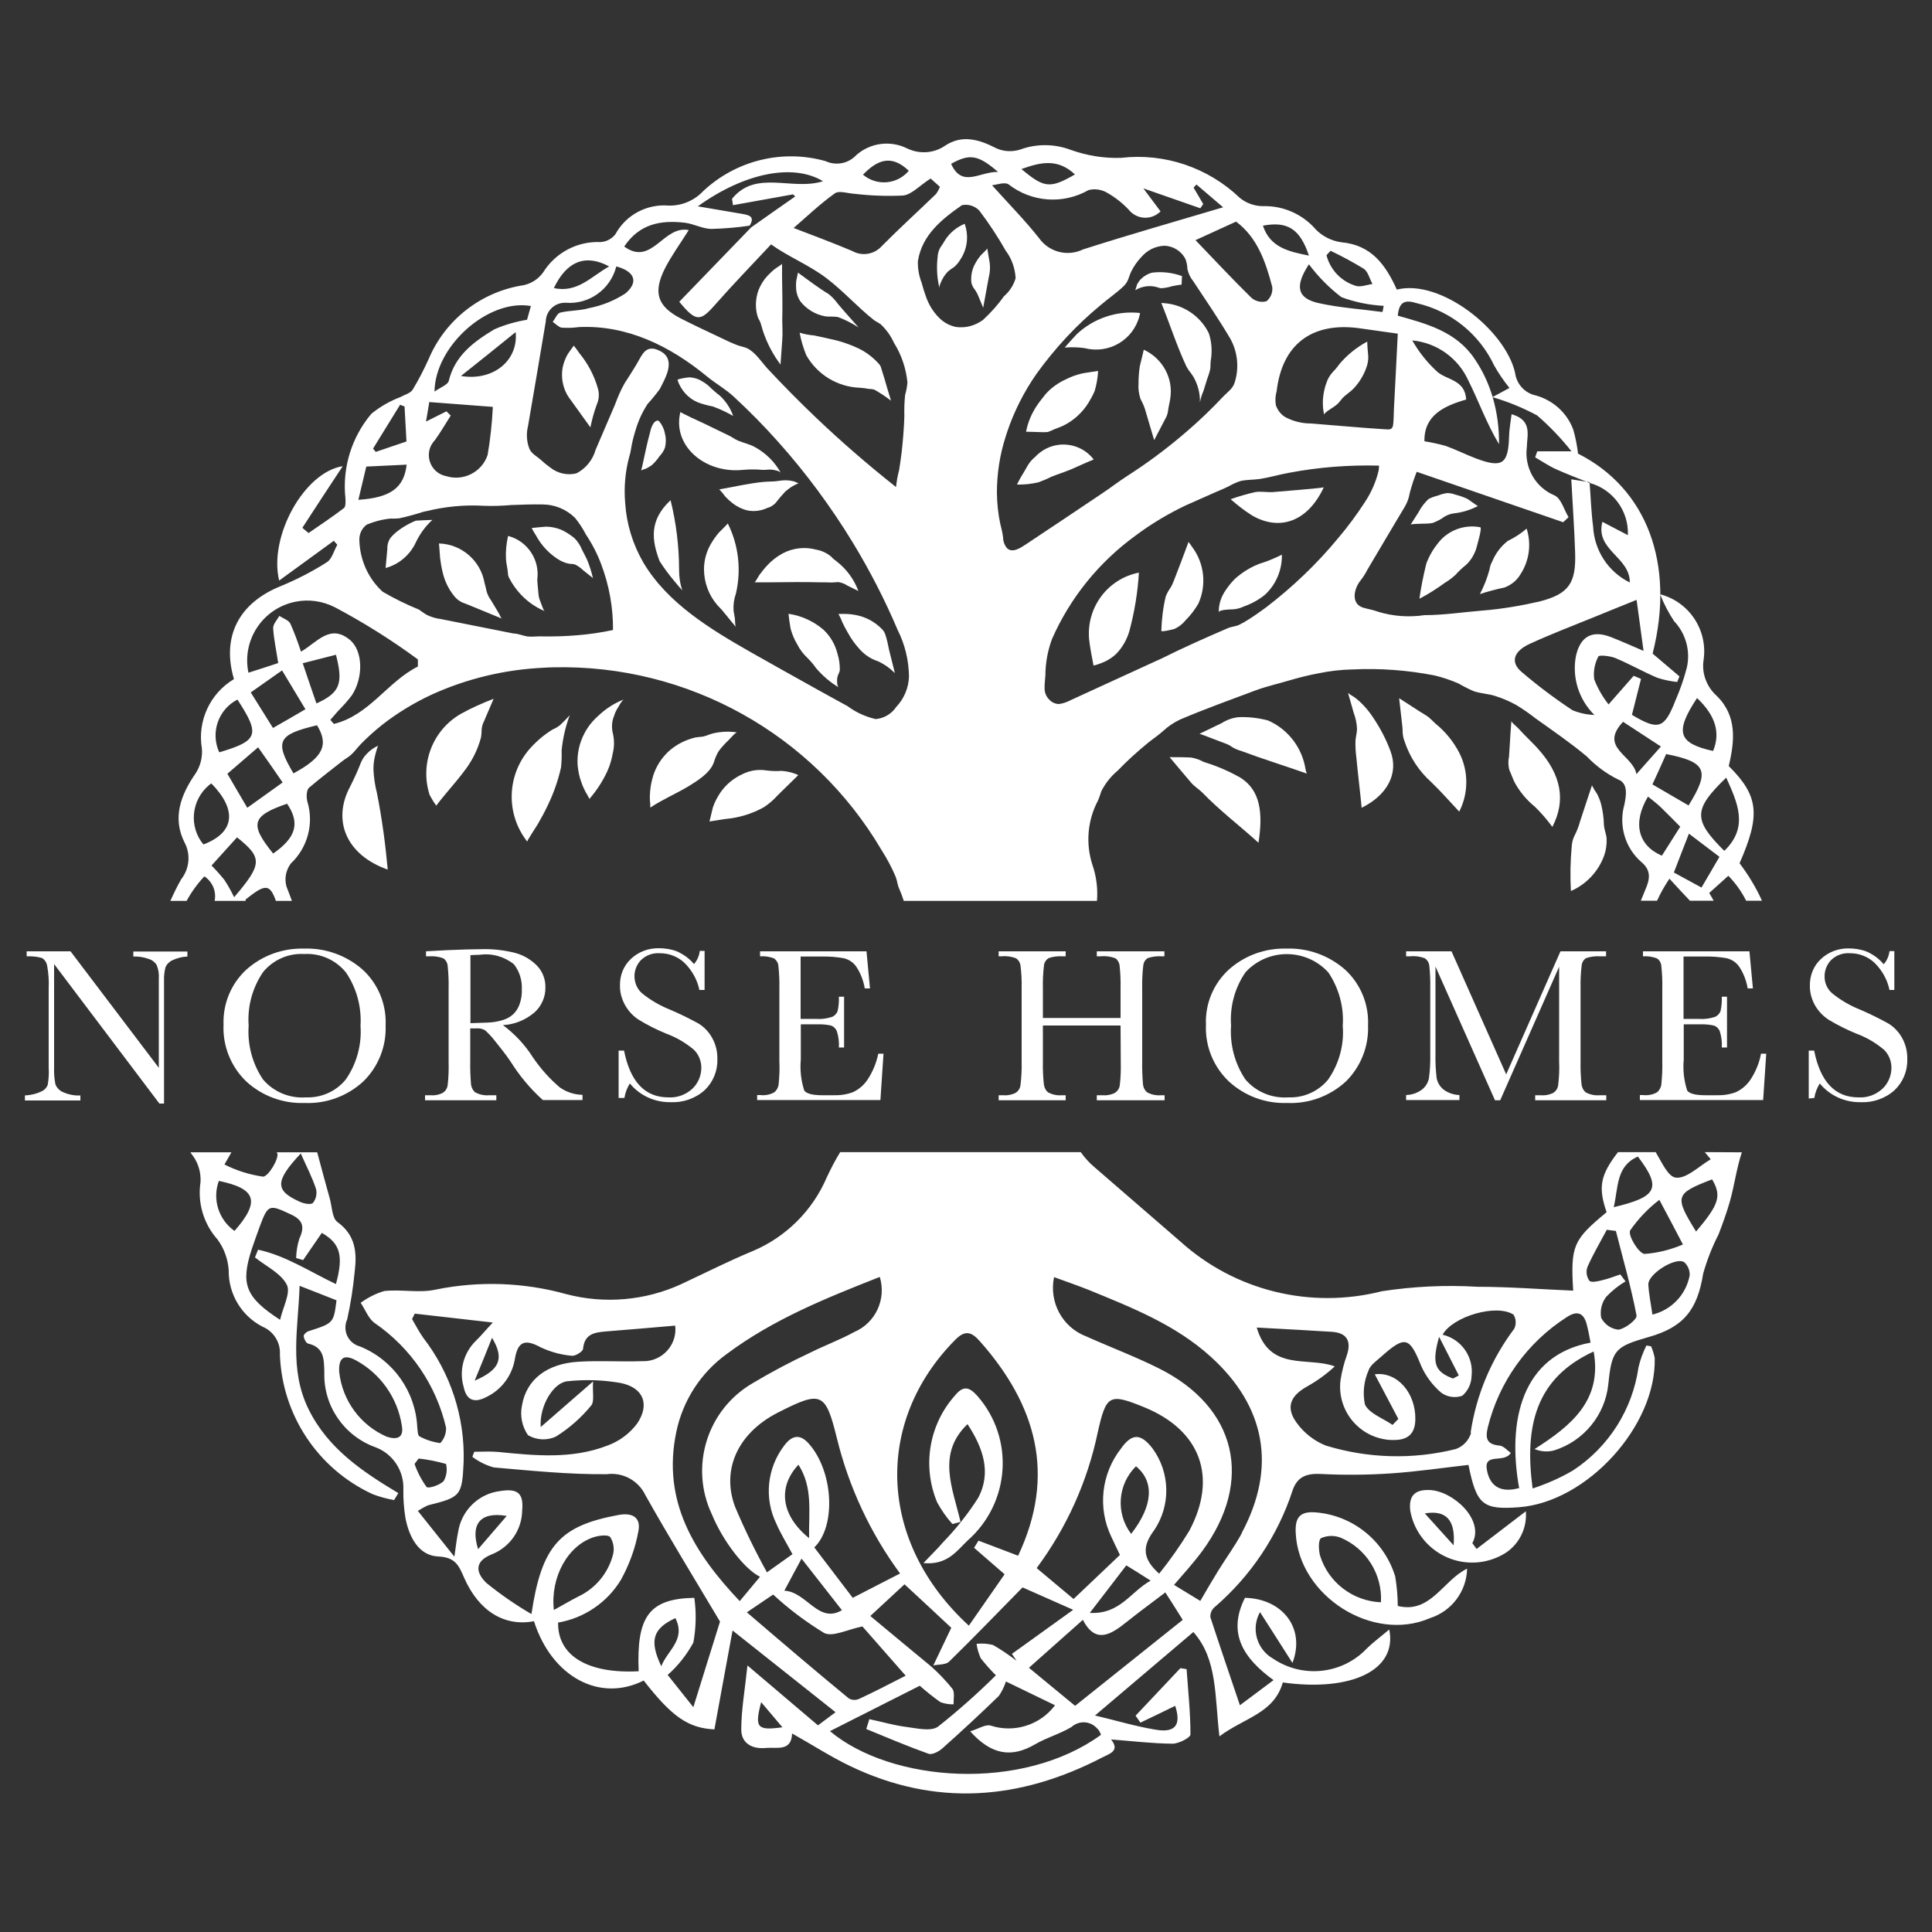 <?xml version="1.0" encoding="utf-8"?>
<!-- Generator: Adobe Illustrator 27.8.0, SVG Export Plug-In . SVG Version: 6.00 Build 0)  -->
<svg version="1.1" id="Layer_1" xmlns="http://www.w3.org/2000/svg" xmlns:xlink="http://www.w3.org/1999/xlink" x="0px" y="0px"
	 viewBox="0 0 1000 1000" style="enable-background:new 0 0 1000 1000;" xml:space="preserve">
<rect x="0" y="0" width="1000" height="1000" fill="#333333" stroke="none"/>
<style type="text/css">
	.st0{fill:#FFFFFF;}
</style>
<g id="Group_15" transform="translate(-4524.824 271.536)">
	<g id="Group_1" transform="translate(4524.824 -212.34)">
		<path id="Path_1" class="st0" d="M82.5,512L28,439.8v53.5c-0.1,2.9,0.1,5.9,0.7,8.8c0.7,1.7,2,3.1,3.7,3.9c2.9,1.3,6,2,9.2,1.8
			v2.6H12.9v-2.6c2.9-0.1,5.8-0.8,8.4-2c1.6-0.7,2.8-1.9,3.4-3.5c0.5-2.9,0.7-5.9,0.5-8.9v-40.9c0.2-4-0.1-8-0.8-11.9
			c-0.3-1.6-1.2-3-2.6-3.9c-2.6-0.8-5.3-1-8-0.9v-2.6h22.7l45.7,60.3v-46.1c0.2-2.4-0.2-4.9-1.1-7.1c-1-1.6-2.5-2.7-4.3-3.2
			c-2.5-0.9-5.1-1.3-7.8-1.2v-2.6h28v2.6c-2.7,0.1-5.3,0.8-7.7,1.9c-1.6,0.7-2.9,2-3.6,3.5c-0.6,2.3-0.9,4.7-0.8,7V512H82.5z"/>
		<path id="Path_2" class="st0" d="M115.7,471.2c-0.4-10.8,3.9-21.3,11.9-28.6c8.2-7.3,18.8-11.1,29.8-10.8
			c11-0.4,21.8,3.5,30.1,10.7c8.2,7.4,12.6,18.1,12.1,29.1c0.4,10.9-3.8,21.4-11.6,29c-8.3,7.6-19.2,11.6-30.4,11.1
			c-11.1,0.4-21.9-3.6-30.1-11.1C119.5,492.9,115.2,482.2,115.7,471.2z M128.7,471.6c-0.7,9.9,1.9,19.7,7.4,27.9
			c5.5,6.5,13.8,9.9,22.3,9.3c7.9,0.3,15.6-3.1,20.6-9.3c5.6-8.1,8.3-17.9,7.6-27.7c0.6-9.8-2-19.5-7.5-27.6
			c-5.2-6.5-13.3-10.1-21.6-9.6c-8.2-0.5-16.1,3-21.3,9.3C130.6,452.1,128,461.8,128.7,471.6z"/>
		<path id="Path_3" class="st0" d="M301.7,510.2H281c-6.6-5.9-12.2-12.7-16.9-20.2c-2.4-3.5-5-6.8-7.6-10c-1.6-2.1-3.4-4.1-5.4-5.9
			c-1.4-0.8-3-1.2-4.6-1h-3.1v17.1c-0.1,4,0.1,7.9,0.4,11.9c0.2,1.6,1,3.2,2.3,4.2c2.2,1.1,4.6,1.6,7.1,1.4h3.7v2.6H220v-2.6h2.5
			c2.4,0.2,4.7-0.2,6.8-1.3c1.3-0.9,2.2-2.3,2.4-3.9c0.5-4.1,0.6-8.2,0.5-12.3v-37.8c0.1-4-0.1-7.9-0.5-11.9c-0.2-1.5-1-2.9-2.3-3.7
			c-2.4-0.9-5-1.2-7.6-1h-1.3v-2.6l11-0.6c7.3-0.3,13.2-0.5,17.5-0.5c6-0.2,12.1,0.5,17.9,2c4.3,1.2,8.1,3.5,11.2,6.7
			c2.8,3,4.3,7,4.2,11.1c0.1,4.9-2,9.6-5.6,12.9c-4.6,3.9-10.3,6.3-16.4,6.6c6.2,4.6,11.5,10.3,15.6,16.8
			c3.9,5.7,8.5,10.9,13.8,15.4c3.5,2.5,7.6,3.8,11.8,3.9v2.7H301.7z M243.5,470.4c2.8-0.1,5.8-0.2,8.8-0.3c2.7-0.1,5.3-0.5,7.9-1.3
			c2-0.6,3.9-1.6,5.4-3s2.6-3.2,3.3-5.1c0.9-2.5,1.3-5.2,1.2-7.8c0.2-4.7-1.2-9.3-4.1-13c-5-4-11.4-5.8-17.7-4.9
			c-1.4,0-3,0.1-4.8,0.2V470.4z"/>
		<path id="Path_4" class="st0" d="M320.2,509.4v-24.8h2.8c3.2,16.1,10.8,24.2,22.9,24.2c4.7,0.3,9.2-1.4,12.6-4.6
			c2.8-2.7,4.4-6.5,4.5-10.4c0.1-3.6-1.3-7.2-3.9-9.7c-4.3-3.6-9.1-6.4-14.3-8.3c-4.8-2-9.5-4.3-13.9-7c-3.1-1.9-5.6-4.6-7.4-7.8
			c-1.7-3.1-2.7-6.6-2.6-10.2c-0.1-5.2,1.9-10.2,5.7-13.7c3.9-3.7,9.1-5.6,14.5-5.5c3.1,0,6.3,0.5,9.2,1.6c3.4,1.5,6.5,3.7,8.9,6.6
			c1.7-1.9,2.7-4.3,3-6.8h2.5v20.2H362c-1.1-5.3-3.8-10.1-7.6-13.9c-3.4-3.3-8-5.1-12.7-5.1c-3.8-0.3-7.4,1-10.1,3.7
			c-2,2.2-3.2,5.1-3.2,8.1c0,3.5,1.4,6.8,4,9c4.3,3.5,9.2,6.3,14.4,8.4c5,2.1,9.8,4.5,14.6,7.1c3,1.8,5.5,4.4,7.2,7.5
			c1.9,3.4,2.8,7.2,2.7,11c0.2,6.1-2.2,11.9-6.6,16.1c-4.8,4.3-11.2,6.5-17.6,6.2c-8.2,0.1-15.9-3.4-21.1-9.7
			c-1.4,2.3-2.4,4.8-2.8,7.5h-3V509.4z"/>
		<path id="Path_5" class="st0" d="M454.6,486.2h2.7l-1.6,24h-63.8v-2.6h1.6c2.6,0.3,5.2-0.2,7.4-1.5c1.1-1,1.9-2.4,2.1-3.9
			c0.4-4,0.6-8,0.4-12v-37.8c0.1-3.9-0.1-7.8-0.5-11.6c-0.1-1.6-1-3-2.2-3.9c-2.3-0.9-4.8-1.3-7.3-1.1v-2.6h55.1l1.8,19.2h-2.7
			c-0.7-4.1-2.2-8-4.5-11.4c-1.5-2.1-3.8-3.6-6.3-4.2c-3.9-0.7-7.8-1-11.7-0.9h-10.7v32.3h8.2c2.7,0.2,5.3-0.2,7.9-1
			c1.4-0.5,2.4-1.6,3-2.9c0.6-2.5,0.8-5.1,0.7-7.6h2.7V483h-2.7c0.2-2.9-0.2-5.8-1.1-8.6c-0.6-1.3-1.7-2.4-3.1-2.8
			c-2.3-0.5-4.7-0.7-7-0.6h-8.5v18.2c-0.5,5.4,0.1,10.9,1.8,16.1c1.2,1.6,4.3,2.4,9.5,2.4h5.7c3.4,0.1,6.8-0.4,10-1.6
			c3-1.4,5.6-3.6,7.5-6.4C451.7,495.6,453.6,491,454.6,486.2z"/>
		<path id="Path_6" class="st0" d="M580,471.6h-40.2v18.6c-0.1,4,0.1,7.9,0.5,11.9c0.2,1.6,1,3.2,2.3,4.2c2.2,1.1,4.6,1.6,7,1.4h2
			v2.6h-34.7v-2.6h2c2.4,0.2,4.7-0.2,6.9-1.3c1.3-0.9,2.2-2.3,2.4-3.9c0.5-4.1,0.7-8.2,0.6-12.3v-37.8c0.1-4-0.1-7.9-0.6-11.9
			c-0.2-1.5-1-2.8-2.3-3.7c-2.4-0.9-5-1.3-7.6-1h-1.4v-2.6h34.7v2.6h-1.4c-2.5-0.2-5,0.1-7.4,0.9c-1.3,0.8-2.2,2.1-2.4,3.5
			c-0.5,4-0.7,8.1-0.6,12.2v15.3H580v-15.3c0.1-4-0.1-7.9-0.5-11.9c-0.2-1.5-1-2.9-2.2-3.7c-2.4-0.9-5-1.3-7.6-1h-2v-2.6h35v2.6
			h-1.2c-2.5-0.2-5,0.1-7.4,0.9c-1.3,0.8-2.1,2.1-2.3,3.5c-0.5,4-0.7,8.1-0.6,12.2v37.8c-0.1,4,0.1,7.9,0.4,11.9
			c0.2,1.7,1,3.2,2.3,4.2c2.2,1.1,4.6,1.6,7.1,1.4h1.8v2.6h-35.1v-2.6h2.7c2.3,0.2,4.7-0.2,6.8-1.3c1.3-0.9,2.2-2.3,2.4-3.9
			c0.5-4.1,0.6-8.2,0.5-12.3L580,471.6z"/>
		<path id="Path_7" class="st0" d="M624.2,471.2c-0.5-10.8,3.9-21.3,11.9-28.6c8.2-7.3,18.8-11.1,29.8-10.8
			c11-0.4,21.8,3.5,30.1,10.7c8.2,7.4,12.6,18.1,12.1,29.1c0.4,10.9-3.8,21.4-11.5,29c-8.3,7.6-19.2,11.6-30.4,11.1
			c-11.1,0.4-21.9-3.6-30.1-11.1C628,492.9,623.7,482.2,624.2,471.2z M637.2,471.6c-0.7,9.9,1.9,19.7,7.4,27.9
			c5.5,6.5,13.8,9.9,22.3,9.3c7.9,0.3,15.6-3.1,20.6-9.3c5.6-8.1,8.3-17.9,7.5-27.7c0.7-9.8-2-19.5-7.4-27.6
			c-10.8-11.9-29.2-12.8-41.1-2c-0.6,0.6-1.2,1.2-1.8,1.8C639.1,452.1,636.5,461.8,637.2,471.6z"/>
		<path id="Path_8" class="st0" d="M779.6,496.9l28.1-63.7h23.6v2.6h-2.8c-2.5-0.2-5.1,0.1-7.5,0.9c-1.3,0.8-2.1,2.1-2.3,3.5
			c-0.5,4-0.7,8.1-0.6,12.2v37.8c-0.1,4,0.1,7.9,0.5,11.9c0.2,1.6,1,3.2,2.3,4.2c2.2,1.1,4.6,1.6,7.1,1.4h3.4v2.6h-36.8v-2.6h2.7
			c2.3,0.2,4.7-0.2,6.8-1.3c1.3-0.9,2.2-2.3,2.4-3.9c0.5-4.1,0.7-8.2,0.5-12.3v-49l-30.5,69.1h-2.7L743,441.1v45.1
			c-0.1,4.2,0.1,8.4,0.6,12.6c0.4,2.3,1.7,4.4,3.5,5.9c2.4,1.8,5.3,2.8,8.3,2.9v2.6h-27.6v-2.6c2.9-0.1,5.7-1,8-2.7
			c2-1.4,3.3-3.6,3.8-5.9c0.6-4.3,0.8-8.7,0.7-13.1v-33.5c0.1-4-0.1-7.9-0.5-11.9c-0.2-1.5-1-2.8-2.3-3.7c-2.4-0.9-5-1.3-7.6-1h-2.1
			v-2.6h23.5L779.6,496.9z"/>
		<path id="Path_9" class="st0" d="M911.5,486.2h2.7l-1.6,24h-63.8v-2.6h1.6c2.6,0.3,5.2-0.2,7.4-1.5c1.1-1,1.9-2.4,2.1-3.9
			c0.4-4,0.6-8,0.5-12v-37.8c0.1-3.9-0.1-7.8-0.5-11.6c-0.1-1.6-0.9-3-2.2-3.9c-2.3-0.9-4.8-1.3-7.3-1.1v-2.6h55.1l1.8,19.2h-2.7
			c-0.7-4.1-2.2-8-4.5-11.4c-1.5-2.1-3.8-3.6-6.3-4.2c-3.9-0.7-7.8-1-11.7-0.9h-10.7v32.3h8.2c2.7,0.2,5.3-0.2,7.9-1
			c1.4-0.5,2.4-1.6,3-2.9c0.6-2.5,0.8-5.1,0.7-7.6h2.7V483h-2.7c0.2-2.9-0.2-5.8-1.1-8.6c-0.6-1.3-1.7-2.4-3.1-2.8
			c-2.3-0.5-4.7-0.7-7-0.6h-8.5v18.2c-0.5,5.4,0.1,10.9,1.8,16.1c1.2,1.6,4.3,2.4,9.5,2.4h5.7c3.4,0.1,6.8-0.4,10-1.6
			c3-1.4,5.6-3.6,7.5-6.4C908.7,495.6,910.6,491,911.5,486.2z"/>
		<path id="Path_10" class="st0" d="M936.2,509.4v-24.8h2.8c3.2,16.1,10.8,24.2,22.9,24.2c4.7,0.3,9.2-1.4,12.6-4.6
			c2.8-2.7,4.4-6.5,4.5-10.4c0.1-3.6-1.3-7.2-3.9-9.7c-4.3-3.6-9.1-6.4-14.3-8.3c-4.8-2-9.5-4.3-14-7c-3.1-1.9-5.6-4.6-7.4-7.7
			c-1.7-3.1-2.7-6.6-2.6-10.2c-0.1-5.2,1.9-10.2,5.7-13.7c3.9-3.7,9.1-5.6,14.4-5.5c3.1,0,6.3,0.5,9.2,1.6c3.4,1.5,6.5,3.7,8.9,6.6
			c1.7-1.9,2.7-4.3,3-6.8h2.5v20.1H978c-1.1-5.3-3.8-10.1-7.6-13.9c-3.4-3.3-8-5.1-12.7-5.1c-3.8-0.3-7.4,1-10.1,3.7
			c-2,2.2-3.2,5.1-3.2,8.1c-0.1,3.5,1.4,6.8,4,9c4.3,3.5,9.2,6.3,14.4,8.4c4.9,2.1,9.8,4.5,14.5,7.1c3,1.8,5.5,4.4,7.2,7.5
			c1.9,3.4,2.8,7.2,2.7,11c0.2,6.1-2.2,11.9-6.6,16.1c-4.8,4.3-11.2,6.5-17.6,6.2c-8.2,0.1-15.9-3.4-21.1-9.7
			c-1.4,2.3-2.4,4.8-2.8,7.5L936.2,509.4z"/>
	</g>
	<g id="Group_2" transform="translate(4535.414 -271.536)">
		<path id="Path_11" class="st0" d="M488.8,115.8c-4.4,1.8-8.2,5-10.6,9.1c-0.6,1-1.1,1.9-1.8,2.8c-1.1,1.6-1.6,3.5-1.7,5.5
			c-0.6,5.4-0.3,10.8,1,16c-0.3-1.2,0.9-3.5,1.4-4.5c0.7-1.5,1.7-2.8,2.8-4c1.1-1,2.3-1.8,3.5-2.6c1.2-1.1,2.3-2.4,3.1-3.8
			c3.6-5.4,4.4-12.1,2.3-18.2L488.8,115.8z"/>
		<path id="Path_12" class="st0" d="M679.4,192.4c-1.6,1.7-2.8,3.7-3.5,6c-0.4,1-0.7,2-0.9,3c-1.1,4.4-1.2,8.9-0.2,13.3
			c-0.2-1,4.1-3.5,4.8-4c0.9-0.6,1.7-1.2,2.5-2c0.7-0.7,1.2-1.5,1.9-2.3c1.8-2.1,4.3-3.4,6.2-5.5c2.9-3.1,5.1-6.8,6.5-10.8
			c0.7-1.9,1-3.9,0.9-5.9c-0.2-2.5-0.5-5-0.5-7.4c-5.4,2.9-10.2,6.7-14.2,11.4C681.8,189.7,680.7,191.1,679.4,192.4z"/>
		<path id="Path_13" class="st0" d="M410.5,173.6c-2.4-0.2-4.9-0.7-7.2-1.4c0.7,4,1.9,7.8,3.4,11.6c5.7,10.1,16.2,16.5,27.8,16.9
			c1.6,0.1,3.1,0.3,4.6,0.6c1,0,1.9,0.1,2.9,0.4c3,1.7,5.9,3.6,8.6,5.7c-0.6-1.9-1.1-3.7-1.7-5.6c-1.1-3.8-2.2-7.6-3.4-11.3
			c-0.2-0.9-0.7-1.7-1.3-2.3c-2.7-3-5.9-5.5-9.5-7.4c-4.9-2.4-10-4.2-15.4-5.3C416.5,174.8,413.5,174.2,410.5,173.6z"/>
		<path id="Path_14" class="st0" d="M732.6,374.7c-1.1-0.9-2-2-3.1-2.9l-0.4-0.4c-1.5-1.2-3.3-2.1-4.8-3.1l-10.7-6.9l1.6,14
			c0.1,1,0.2,2,0.2,2.9c0,1.8,0.3,3.7,1,5.4c2.7,8.2,7.5,15.5,13.9,21.2c5,4.8,9.6,10.1,14.4,15.2c4.9-9.6,4.9-21.1-0.1-30.7
			C741.6,383.7,737.5,378.7,732.6,374.7z"/>
		<path id="Path_15" class="st0" d="M700,371.2c-1.7-2.6-3.6-4.9-5.8-7.1c-0.9-0.9-1.8-1.7-2.8-2.5l-0.8-0.6
			c-0.6-0.5-3.3-1.9-3.5-2.5l3,10.5c1,2.7,1.6,5.5,1.7,8.4c-0.1,2-0.6,3.9-0.8,5.9c-0.1,3.1,0.1,6.1,0.5,9.2
			c0.8,8.6,1.9,17.1,2.7,25.6c13.2-6.5,19.2-17.6,15-29.1C706.9,382.7,703.8,376.8,700,371.2z"/>
		<path id="Path_16" class="st0" d="M778.7,380.6l-3.7-3.9c-0.6-0.6-3.3-2.8-3.3-3.5c-0.3,3.9-0.6,7.9-0.8,11.8l-0.4,6.4
			c-0.5,2.4-0.5,4.9,0.2,7.3c1,2.1,1.7,4.4,2.8,6.5c2.6,4.7,6.1,8.9,10.3,12.3c3.3,3.2,6.4,6.8,9.1,10.5c7.2-13.8,4.5-27.2-7.4-40.4
			C783.4,385.2,781,383,778.7,380.6z"/>
		<path id="Path_17" class="st0" d="M645.7,372.9c-4.9-1.3-10-1.9-15.1-1.7c-3.2,0.3-6.2,1.4-8.9,3.1l-11.4,5.5l2.5,0.9
			c3.9,1.5,7.9,3,11.8,4.5c0.8,0.3,1.6,0.8,2.3,1.3c1.5,1,3.2,1.7,5,2.2c11.2,4.2,22.6,7.7,33.9,11.7c-0.5-1.3-0.8-2.7-1-4.1
			C662.6,385.9,655.4,377.1,645.7,372.9z"/>
		<path id="Path_18" class="st0" d="M818.1,416.1c-0.5-1.8-1.2-3.5-2-5.1c-1-1.4-1.9-2.9-2.7-4.5c-2,6.1-4.1,12.3-6.1,18.5
			c-0.7,2.6-1.7,5.2-3,7.7c-0.9,1.8-1.3,3.8-1.4,5.8c-0.7,7.5-0.8,15.1-0.4,22.7c8-3.5,14.2-10.1,17.2-18.3c1-2.8,1.4-5.8,1.3-8.8
			c-0.2-2.4-1.2-4.6-1.4-7C819.5,423.2,819,419.6,818.1,416.1z"/>
		<path id="Path_19" class="st0" d="M182.7,398.2c0-2.1,0.2-4.3,0.7-6.4c0.2-1,0.5-2.1,0.8-3.1c0.2-0.5,0.6-2.6,1.1-2.8
			c-2.3,1-4.3,2.4-6,4.2c-0.3,0.4-0.6,0.8-1,1.1c-0.9,1.2-1.7,2.5-2.2,3.8c-1.6,4.2-3.5,8.2-5.5,12.2c-9.3,17.4-2.1,35.3,19.5,42.9
			c-1.2-13.3-3-26.6-5.6-39.7C183.5,406.6,182.9,402.4,182.7,398.2z"/>
		<path id="Path_20" class="st0" d="M631.4,402.5c-6-3.4-12.3-6.1-18.9-8.1c-2-1.1-4.2-1.9-6.5-2.3c-3.7-0.2-7.5-0.2-11.2-0.2
			c3.8,4.5,7.5,9,11.3,13.4c1.7,1.9,3.9,3.2,5.7,5c9,9.3,19.4,17.2,29,25.9C643.2,420.8,641.8,409,631.4,402.5z"/>
		<path id="Path_21" class="st0" d="M359,394.3c0.5-1.7,1.2-3.4,2.1-5c0.5-0.8,1.1-1.6,1.7-2.3c1.3-1.5,2.6-2.9,4-4.2
			c0.6-0.6,3.4-3.9,4.2-3.7c-3.1-0.5-6.2-0.5-9.3-0.1c-1.5,0.2-3.1,0.5-4.6,1c-1.3,0.5-2.7,1-4,1.3c-1.2,0.1-2.4,0.2-3.7,0.4
			c-5.1,1.2-9.9,3.6-13.8,7.1c-3.8,3.5-6.6,7.9-8.1,12.7c-0.8,2.7-1.4,5.4-1.6,8.2c-0.1,1.5-0.2,3-0.1,4.5c0.2,1.3,0.2,2.5,0.2,3.8
			c6-4,12.7-6.9,18.9-10.5C350,404.4,357.1,400.2,359,394.3z"/>
		<path id="Path_22" class="st0" d="M386.3,398.8c-4.2-0.7-8.5-0.1-12.4,1.8c-4.7,2.1-8.7,5.4-11.6,9.6c-1.6,2.4-3,5-3.9,7.7
			c-0.2,0.7-1.7,7.3-1.8,7.3c2.8-0.5,5.5-0.8,8.3-1.3c7-0.6,13.8-2.7,19.9-6.1c2.6-1.7,4.9-3.7,7-6c0.6-0.6,1.1-1.1,1.7-1.7
			c3-3,6.1-5.9,9.1-8.9c-2.7-1.3-5.7-2-8.7-2.2C391.3,399.2,388.8,399.1,386.3,398.8z"/>
		<path id="Path_23" class="st0" d="M291.9,379.6c-2.7,5.1-3.9,10.8-3.5,16.6c0.3,3.1,0.9,6.1,2,8.9c0.6,1.8,1.4,3.5,2.3,5.2
			c0.7,1,1.2,2.1,1.8,3.2c3.7-4.3,6.8-9,9.2-14.2c1.4-3,2.3-6.2,2.9-9.5c0.8-3.3,0.8-6.6,0.1-9.9c-0.8-3-0.7-6.3,0.5-9.2
			c0.5-1.7,1.3-3.3,2.2-4.7c0.6-1,1.9-3.5,3-4c-4.9,1.9-9.3,4.7-13.1,8.3C296.2,373,293.7,376.1,291.9,379.6z"/>
		<path id="Path_24" class="st0" d="M416.4,163.7c2.3,0.4,4.7-0.1,7,0.5c3.7,1.4,7.2,3.2,10.4,5.3l-7.6-8.6l-3-3.5
			c-1.4-1.9-3-3.7-4.9-5.2c-5.5-3.3-10.6-7.3-15.9-11.1c0.1,0.1-0.9,4.1-0.9,4.6c-0.1,1.3-0.1,2.7,0,4.1c0.2,2.2,0.9,4.2,2.1,6.1
			C406.8,160,411.4,162.8,416.4,163.7z"/>
		<path id="Path_25" class="st0" d="M275.4,377.6c-4.2,2.6-7.9,5.7-11.2,9.3c-12.5,13.6-13.3,34.2-1.9,48.7
			c-0.2-0.3,4.9-8.1,5.4-8.9c1.9-3.3,3.7-6.6,5.3-10c3-6.2,5.3-12.8,6.8-19.5c0.3-2.9,0.4-5.8,0.3-8.7c0.6-6.3,2-12.4,4.2-18.3
			c-1.6,1.8-3.3,3.5-5.1,5.2C278.1,376.3,276.8,377,275.4,377.6z"/>
		<path id="Path_26" class="st0" d="M383,166.9c0.5,1.5,0.9,3.2,1.4,4.7c2.1,6.2,5.1,11.9,9,17.1l0.9-12.7c0.3-3.5,0-6.8,0-10.3
			c0.2-7.6,0-15.3-0.1-22.9c0-2.1,0-4.2,0-6.3c0,0.4-3.3,2.3-3.7,2.7c-1.3,1-2.5,2.2-3.7,3.4c-2.1,2.2-3.7,4.8-4.8,7.6
			c-1.6,4.4-1.8,9.3-0.4,13.8C382,165.1,382.6,165.9,383,166.9z"/>
		<path id="Path_27" class="st0" d="M211.8,411.5c1,1.9,2.1,3.7,3.4,5.5c4.5-6,9.7-11.5,14.2-17.5c4.2-5.3,7.3-11.4,9-17.9
			c0.2-1.3,0.3-2.6,0.3-3.9c0.1-1.5,0.5-3,1.2-4.3c1.7-3.9,3.3-7.8,5-11.7c-5.8,2.2-11.4,4.7-16.8,7.7
			C213.3,377.8,206.6,395.4,211.8,411.5z"/>
		<path id="Path_28" class="st0" d="M769.8,280c-3.6,2.8-6.4,6.6-8.1,10.8c-0.7,1.2-1.1,2.5-1.3,3.9c-1.2,4.5-2.9,8.8-5,12.8
			c4.2-1.4,8.4-2.5,12.7-3.4c3.5-1.3,6.5-3.7,8.4-7c4.5-7,5.6-15.6,3.1-23.5C776.6,276.2,773.3,278.3,769.8,280z"/>
		<path id="Path_29" class="st0" d="M525.2,236.5c-1.5,1.2-2.7,2.6-3.7,4.2l-1.9,3.3c-1.4,2.2-2.7,4.5-3.8,6.8
			c3.8,0.1,7.5-0.3,11.2-1.2c2.2-0.8,4.4-1.7,6.5-2.8c3.5-1.4,7.1-2.5,10.6-4c3.7-1.6,7.3-3.3,11-4.8l0.4-0.2
			c-6.7-8.7-19.2-10.3-27.9-3.5C526.7,235,525.9,235.7,525.2,236.5z"/>
		<path id="Path_30" class="st0" d="M541.2,196.3c-4,1.8-7.7,4.4-10.6,7.7c-1.4,1.8-2.9,3.6-4.2,5.5c-2.9,4.2-5,9-5.9,14
			c0-0.1,5.1,0.1,8.5,0.2c0.9,0,1.9,0,2.8-0.1c1.1-0.4,2.2-0.9,3.3-1.4c1.5-0.6,3-1.1,4.5-1.8c5.4-2.6,10-6.8,13.2-11.9
			c1.2-2,2.3-4,3.2-6.1c1-3.4,1.6-6.9,1.8-10.4c0,0-7.6,1.1-8.3,1.3C546.5,194,543.7,195,541.2,196.3z"/>
		<path id="Path_31" class="st0" d="M550.9,180.2c12.4,3.2,25.1-4.2,28.3-16.7c0.1-0.5,0.2-1,0.3-1.5c-12-1.3-23.9,2.7-32.7,10.9
			c-2.2,2.3-4.2,4.6-6.3,7C544,179.6,547.5,179.7,550.9,180.2z"/>
		<path id="Path_32" class="st0" d="M553.1,330.6c0.5,4.6,1.4,9.2,2.3,13.8c0,0.1,0.5,0,1.2-0.2c1.7-0.5,4.7-1.7,5-1.9
			c2-1,3.9-2.3,5.6-3.9c3.1-3.2,5.4-7.2,6.7-11.5c2.7-10,4.4-20.2,5-30.5C562.9,299.5,551.8,314.2,553.1,330.6z"/>
		<path id="Path_33" class="st0" d="M581.4,181c0.1,0-1.8,7.6-2,8.4c-0.5,3.1-0.7,6.2-0.7,9.3c-0.2,2.6,0.2,5.2,1,7.7
			c0.9,1.7,1.7,3.4,2.3,5.2l4.8,16.2l0.8-1.5l4.9-9.4c0.8-1.3,1.3-2.8,1.5-4.3c0.2-2,0.8-4,1.1-6.1
			C596.9,195.9,591.2,185.5,581.4,181z"/>
		<path id="Path_34" class="st0" d="M588.5,148.7c0.6,0.2,1.2,0.4,1.8,0.5c2-0.1,4-0.5,5.9-1.1c1.6-0.3,3.2-0.6,4.8-0.8l0.2-4.4
			c-4.9-1.8-10.2-2.4-15.3-1.8c-2.2,0.5-4.3,1.7-5.9,3.3c-0.4,0.4-0.8,0.8-1.1,1.3c-0.3,0.4-0.6,0.9-0.9,1.4c-0.3,1-0.6,2.1-1,3.1
			C580.5,148.1,584.7,147.5,588.5,148.7L588.5,148.7z"/>
		<path id="Path_35" class="st0" d="M500.4,128.5c0.1,0.5-2.8,3-3.2,3.5c-1.1,1.3-2.1,2.7-2.9,4.2c-1.6,2.7-2.3,5.8-2.2,8.9
			c0,1.7,0.7,3.4,1.8,4.7c0.8,1.1,1.5,2.4,2,3.7c0.9,2,1.6,4,2.4,5.8c1-5.3,1.9-10.6,2.9-15.8c0.6-2.4,0.8-4.9,0.5-7.3L500.4,128.5z
			"/>
		<path id="Path_36" class="st0" d="M193.3,276.5c-0.6,0.6-1.2,1.2-1.7,1.8c-1.2,1.7-1.8,3.7-1.7,5.8L189,294
			c7-1.9,12.8-6.9,15.8-13.6c2.1-4.3,4.9-8.1,8.4-11.3c-2.9,0.1-5.7,0.2-8.6,0.4C200.5,271.2,196.6,273.5,193.3,276.5z"/>
		<path id="Path_37" class="st0" d="M755.6,272.9c-8.3-1.6-16.9,1.6-22,8.4c-2.1,2.6-3.9,5.5-5.2,8.6c-0.4,0.8-0.7,1.6-0.9,2.5
			c-1.4,5.8-2.6,11.6-3.4,17.5c4.6-2.4,9-5.2,13.1-8.2c2-1.2,3.9-2.6,5.6-4.2c1.6-1.8,3.4-3.5,5.4-5.1c2.4-2.2,4.1-5,5.2-8.1
			C753.7,283.1,756.7,273.2,755.6,272.9z"/>
		<path id="Path_38" class="st0" d="M604.6,280.5c-2.5,6.8-5.1,13.6-7.7,20.3c-0.5,1.2-1,2.4-1.7,3.5c-1,1.4-1.8,2.9-2.4,4.4
			c-1.4,5.8-2.1,11.8-2.3,17.8c-0.1,0.8,6.4-0.8,6.9-1c2.3-1.1,4.2-2.6,5.8-4.6c2.5-2.5,4.7-5.4,6.5-8.5c4.3-9.6,3.1-20.7-3.1-29.1
			C605.9,282.3,605.3,281.4,604.6,280.5z"/>
		<path id="Path_39" class="st0" d="M889.8,446.8c11-25,9.9-34.9-5.6-50.3c3.1-13,4.4-26-6.3-36.4c-5.2-4.7-7.8-11.7-6.7-18.6
			c2.2-15.4-7.5-30-22.5-33.9c1.9,4.9,4.3,9.5,7.2,13.9c6.1,6.4,8.6,15.5,6.6,24.1c-1.5,5.8-3.5,11.5-5.9,17
			c-5.7,14.6-8.8,15.6-22.5,7.4l4.7-18.6l-3.8-1.6l-13,14.8c-3.1-3.9-5.6-8.3-7.4-12.9c-0.6-4.1,0.2-8.2,2.1-11.9
			c0.4-0.9,6.1-0.3,8.8,0.8c7.4,3.1,14.4,7.1,21.7,10.2c3.3,1.1,6.8,1.8,10.3,2.2l1.2-2.9l-13.9-11.8c11.8-46.5-3-85.5-38.6-103.5
			c-0.5-4.2-1.3-8.4-2.5-12.5c-3.2-8.6-10.4-15.1-19.3-17.6c-5.8-1.2-10.1-6-10.8-11.8c-5.1-22.2-38.7-48.7-61.2-43
			c-5.7-12.6-13-23.1-28.7-24.5c-5-0.7-9.7-3-13.2-6.6c-6.8-7.9-16.9-12.4-27.3-12.1c-4.4,0-8.7-1.5-12.1-4.3
			c-16.4-15.7-38.9-23.3-61.4-20.7c-8.8,0.3-17.6-1.1-26-4.1c-8.4-3.2-17.8-3.3-26.2-0.2c-4.1,1.3-8.6,1.1-12.5-0.7
			c-8.9-4.6-17.7-7.1-26.4-1.3c-5.8,4-13.3,4.5-19.7,1.4c-8.7-4.3-19.1-2.9-26.3,3.5c-4.1,4.4-10.5,5.6-15.9,3.1
			c-22.3-6.3-46.3-0.4-63.3,15.5c-4.7,5-11.2,7.7-18,7.5c-11.3-0.9-22.1,4.9-27.5,14.9c-1.9,2.4-4.8,3.9-7.8,4
			c-11.9-0.5-23.2,5.5-29.5,15.6c-2.4,3.4-6,5.8-10.1,6.7c-21.9,3.3-40.6,17.8-49.2,38.2c-2.5,5.5-5.2,10.8-8.3,15.9
			c-1.2,1.9-4.2,2.6-6.3,3.8c-5.5,2.1-10.6,5-15.1,8.7c-10.2,12.1-15.1,27.9-13.4,43.7c0.1,1.7,0.2,4.4-0.8,5.1
			c-5.9,4.5-12.2,8.7-18.3,12.9l-3.2-2.7c6.7-10.3,13.4-20.6,20.9-31.9c-20,3.1-38.4,36.5-32.9,59.2c9.8-7.1,19-13.8,28.3-20.6
			l1.8,2.1c-1.8,3.1-2.8,7.4-5.4,9c-7.5,4.8-15.5,8.9-23.7,12.3c-21.8,8.7-30.9,26.1-24.4,48.2c-12.4,7.4-19,21.7-16.6,35.9
			c0.4,4.6-0.8,9.2-3.3,13c-7.8,11.2-12,23.1-5.7,35.6c3.3,6.1,2.6,13.6-1.7,19.1c-2.1,3.6-3.9,7.4-5.6,11.2H86
			c2.5-4.6,5.6-8.9,9.2-12.7c4.2,2.8,6.3,7.8,5.3,12.7h16.1c0-0.2-0.1-0.4-0.1-0.7c9.9-7.9,12.5-8.5,15.7,0.7h8.3
			c-0.9-2.4-1.8-4.9-2.8-7.4c-1.2-4.1-0.3-8.5,2.2-11.9c8.7-8.2,12.1-20.6,8.6-32.1c-0.6-2.2-0.5-6.1,0.9-7.2
			c5.5-4.7,11.3-9.1,17-13.6c1.5-1.2,3.4-2.2,4.8-3.5c1.8-1.6,3.3-3.8,5-5.5c3.5-3.6,7.2-6.9,11.1-10c7.8-6.1,16.4-11.3,25.4-15.5
			c18.4-8.4,38.2-13.1,58.4-14c1.6-0.1,3.2-0.2,4.8-0.2c69.6-1.6,134.5,34.6,169.8,94.6c2.8,4.4,5.3,9,7.3,13.8
			c0.8,2,0.9,4.1,1.8,6.1s1.7,4.2,2.4,6.4h100c0.5-6.4-0.3-12.8-2.4-18.8c-3.5-10.9-2.5-22.8,2.8-32.9c0.8-1.7,1.3-3.4,1.9-5.2
			c2.1-4,4.9-7.6,8.4-10.5c4.9-5.1,10.2-9.9,15.7-14.4c2.6-2.1,5.5-4,7.9-6.2c2.6-2.4,5.6-4.4,8.8-5.9c12.9-5.5,26.1-10.2,39.1-15.1
			c5.7-2.1,12-3.5,18-5.3c4.8-1.4,9.6-2.6,14.5-3.5c5.8-1.2,11.7-1.9,17.7-2c14.2-0.7,28.4,0.4,42.3,3.1c4.2,1,8.3,2.4,12.3,4.1
			c2.6,1.5,5.3,2.9,8.1,4.1c3.4,1.1,7.2,1.3,10.6,2.3c3.9,1.2,7.7,2.8,11.3,4.8c3.5,2.1,6.9,4.5,10.1,7c9,6.4,18,12.6,26.4,19.6
			c4.6,4.8,10.1,8.9,16.1,11.9c5.5,1.9,4.3,8.4,3.4,13c-3.1,10.9,0.4,22.6,8.9,29.9c5.2,4.4,4.2,9,1.9,14.3
			c-0.8,1.9-1.5,3.7-2.3,5.6h8.4c1.8-4,4-7.8,6.4-11.4c4,4.4,7.3,7.9,10.6,11.4h12.3c-0.7-1.3-1.5-2.6-2.3-4l9.9-8.9
			c3.7,3.8,6.8,8.1,9.2,12.9h8.2C898.4,459.5,894.4,452.9,889.8,446.8z M678.1,129.8c5.9,2.8,11.6,5.9,17.2,9.3
			c2.2,1.5,3,5.2,4.5,7.9c-3,0.4-6.3,1.8-8.8,0.9c-7.4-2.3-13.1-8.3-15-15.8L678.1,129.8z M683.7,153.8c7,2.6,14.4,4.1,21.9,4.5
			l-0.6,3.2c-11-1.5-22.2-2.2-33-4.6c-11.3-2.5-12.5-8.8-5.1-20.1C671.7,143.2,677.3,148.9,683.7,153.8L683.7,153.8z M712.9,172.7
			l-1.1,21.8c-0.3,5.7-0.6,11.5-0.9,17.2c-0.1,2.7-0.1,5.5-0.4,8.1c-0.3,2.6-1.8,2.6-4.1,2.4c-12.7-0.8-25.6-2-38.3-3
			c-4.7,0-9.4-1.1-13.6-3.4c-2.2-1.4-3.9-3.6-4.7-6.1c-0.4-2.4-0.3-4.8,0.4-7.2c2.8-24.2,18.1-35.7,42.1-32.7
			C699.1,170.7,706,171.8,712.9,172.7z M666.9,132.3c-10.5-2.1-20.1-4.2-23.8-15.5C655.9,114.4,662.3,118.5,666.9,132.3z
			 M647.9,148.4c0.4,2.8-0.7,5.6-2.9,7.5c-2.7,0.8-5.7,0.1-7.8-1.7c-9.7-9.5-18.9-19.4-29-29.9l21-9.6
			C640.3,123,644.5,135.6,647.9,148.4L647.9,148.4z M545.8,90.3c-12.9,7.4-15.9,7.1-27.7-2.8C527.9,84,536.8,81.8,545.8,90.3z
			 M511.4,95.4c11.9,9.3,28.3,10.5,41.4,3c3.4-0.9,6.9-0.3,9.9,1.5c4,2.3,7.7,5.2,10.9,8.6c3.8,4.8,10.7,5.6,15.5,1.8
			c0.4-0.3,0.7-0.6,1-0.9l-8.9-11.9l29.5,10.3l1.5-2.2l-5-8.5l1.5-1.6l13.8,11.8c-24.9,7.4-48.8,14.2-72.5,21.8
			c-8.1,3.9-17.7,1.4-22.9-6c-7.2-9.1-15.4-17.4-24.2-27.2C505.4,95.6,509.4,94.1,511.4,95.4L511.4,95.4z M506,89
			c-9.4-0.3-18.6,8.5-24.3-4.2C491.2,79.5,495.6,80,506,89L506,89z M459.8,88.4c-6,7.1-16.5,8-23.6,2.1l-0.1-0.1
			C443.5,82.8,450.7,79.7,459.8,88.4z M421.5,100.1c2.2-1.6,6.7,0,10.1,0.2c8.4,1,16.9,1.3,25.3,0.9c4.4-0.5,8.4-5.1,14.2-8.8
			l4.8,4.3c-0.5,1.3-1.2,2.6-2,3.7c-9.3,9-18.9,17.7-28,26.9c-3.9,4.4-10.3,5.5-15.4,2.6c-9.7-4.1-19.6-7.8-30.3-11.9
			C407,112.1,413.8,105.6,421.5,100.1z M344,115.3c4.6,0.6,9,3.1,13.6,3.2c6.6-0.2,13.2-0.7,19.8-1.7c3-4.8-0.4-5.5-3.9-6.1
			l-22.9-3.9c23.7-17.1,49.1-22.5,64.8-13c-16.1,5.1-34.7-6.2-47.1,9.1l0.5,3.3l31.1-5.6l1.1,1.1c-7.6,5.3-15.2,10.6-22.8,16
			L341,156.2c8.6,10.4,10.8,10.3,18.3,1.8c9.4-10.7,19.3-20.9,29.2-31.5c9.1,6.5,19.8,10.7,28.7,17.5c8.7,6.6,16,14.9,24.6,21.7
			c1.1,0.8,2.3,1.3,3.4,2.1c2.9,2.7,5.3,6,6.9,9.6c3.9,6.2,6.3,13.3,7,20.6c-0.2,2.2-0.6,4.3-1.2,6.4c-0.4,3.7-0.5,7.4-0.4,11.1
			c-0.2,6.2-0.7,12.4-1.4,18.6c-0.4,3.1-0.8,6.1-1.3,9.2c-0.8,2.9-1.3,5.8-1.6,8.8c-14.4-11.4-28.3-23.4-41.6-36.1
			c-8.6-8.2-16.9-16.6-25-25.3c-3.1-3.4-6.3-8.5-10.6-10.5c-1.4-0.6-3.1-0.9-4.6-1.4c-3.1-1.2-6.2-2.6-9.2-4.1
			c-6.8-3.2-13.6-6.4-20.3-9.8c-12.4-6.4-14.6-13.6-8.2-26.2c3.3-6.4,7.6-12.3,12.2-19.6c-13.2-2.7-19,19-33.4,8.5
			C320.4,115.8,331.5,113.8,344,115.3z M304.7,137.9c-9.2,5.1-16.4,13.9-28.6,11.2C282.7,135.2,292.5,131.3,304.7,137.9z
			 M264.2,158.4l-2,7.1c-5.9,1-11.6,2.6-17,5c-10.4,6.3-20.3,13.4-23.5,26.6c-0.5,2.1-4.4,3.4-7.4,5.6
			C214.6,178.8,242.4,154.5,264.2,158.4z M256.3,171.9c1.5,14.6-11.5,25.5-28.3,22.7C237.2,187.3,246.3,180,256.3,171.9z
			 M211.6,208.1c10.8,0.8,21.1,1.6,32.9,2.5c-0.4,8.4-1.3,16.7-2.7,24.9c-3,8.9-12.6,13.8-21.6,10.9c-6-1.2-9.8-7.1-8.6-13.1
			c0.4-2.1,1.5-4,3-5.6c2.9-4,5.4-8.4,8.1-12.6l-2.2-2.2l-10.6,5.3C210.5,214.9,211,211.8,211.6,208.1L211.6,208.1z M196.5,209.5
			l2.3,0.9c0.3,5.7,0.6,11.5,1,18.1l-15.9,5.4l-1.4-1.7L196.5,209.5z M179,241.5l20.9-1c-1.4,12-8.3,17.1-25,18.2L179,241.5z
			 M112.3,362.1c11.9,18.2,10.8,21.3-9.4,27.3C98.2,379.2,102.4,367.2,112.3,362.1z M147.5,367.1c-5.7,3.3-10.9,6.4-16.8,9.7
			c-4-6.4-7.6-12.2-11.5-18.4l16.2-11.4C139.1,353.1,143,359.6,147.5,367.1z M146.1,343.3c6.3-1.6,11.7-3,17.2-4.4
			c3.9,15,2,19.7-10.1,25.2C150.9,357.6,148.8,351.2,146.1,343.3L146.1,343.3z M135.7,405l-18.3,13.1c-3.6-6.2-6.8-11.5-10.3-17.6
			l15.9-13.7C127.3,392.8,131.1,398.3,135.7,405L135.7,405z M94.7,437.1c-7.7-9.3-6.3-23.1,3-30.8c0.4-0.3,0.7-0.6,1.1-0.8
			C112.2,419.2,111,430.9,94.7,437.1L94.7,437.1z M110.6,464.4c-1.5-3.1-3.1-6-5-8.9c-2.1-2.6-4.3-5.1-6.7-7.5
			c4.6-5.1,8.9-9.8,13.2-14.6C125.3,444,125.3,447.2,110.6,464.4z M130.8,441.8c-12.3-15.2-11.2-19.5,7.2-25.8
			C144.8,426,142.7,433.5,130.8,441.8L130.8,441.8z M141.3,400.3c-9.9-16.7-8.1-20.1,12.2-24.9C159.7,385.5,156.7,392,141.3,400.3
			L141.3,400.3z M162.2,374.7l-1.8-2.1c1.3-1.5,2.7-3.1,4-4.6c2.6-2.6,5-5.3,7.2-8.2c6-9.3,5.7-23.1-1.2-28.7
			c-10.2-8.3-16.8,1.3-25.2,6.2c-1.6-4.9-3.4-9.8-5.5-14.5c-0.9-1.8-3.7-2.7-5.7-4c-1.2,2.1-3.3,4.3-3.2,6.4
			c0.3,5.6,1.6,11.2,2.6,18c-5.1,1.7-10.1,3.3-15.4,5c-3.5-16.8,7.3-33.2,24.1-36.7c7.1-1.5,14.4-0.4,20.8,2.9
			c14.9,7.9,29.2,16.9,42.8,26.9v3.7C189.9,352.9,180.5,370.3,162.2,374.7L162.2,374.7z M288.3,328.8c-6,0.5-12.1,0.7-18.2,0.6
			c-2.3-0.1-4.5,0.2-6.8,0.1c-2.7-0.1-5.4-1.6-8.1-1.6c-12.6-2.5-25.1-5-37.7-7.5c-2.5-0.3-4.8-1-7.1-2.1c-1.5-0.8-2.8-1.9-4.2-2.8
			c-6.4-2.6-12.7-5.7-18.7-9.2c-7.6-6.9-11.9-16.7-12.1-27c0-3.1,1.4-6,3.9-7.8c3.9-1.6,8.1-2.7,12.3-3.1c1.5,0.1,2.9,0,4.4-0.1
			c4.1-0.9,8.2-2,12.2-3.3c0.6-0.2,1.2-0.3,1.8-0.4c9.7-2.4,19.8-3.4,29.8-2.8c4.8,0.2,9.6,0,14.4-0.4c5.3-0.2,10.7-0.4,16-0.3
			c6.3,0,12.3,2.5,16.8,6.9c2.2,2.7,4.1,5.6,5.7,8.7c3.2,4.8,5.9,10,7.9,15.4c4.1,10.8,6.2,22.4,6.1,34
			C300.6,327.4,294.4,328.3,288.3,328.8L288.3,328.8z M453.3,365.9c-2.4,3.6-6.3,5.9-10.6,6.3c-5.3-1.2-10.3-3.5-14.6-6.7
			c-5.6-3.1-11.2-6.1-16.7-9.2c-11-6.1-22-12.3-33-18.5c-21.4-12.2-43.6-25.6-56.1-46.8c-5.4-9.4-8.6-19.8-9.3-30.6
			c-0.7-8.1,0-16.2,2.1-24c0.4-1.2,0.7-2.5,0.9-3.8c0.5-3.3,1.3-6.5,2.3-9.7c1.4-4.9,3.5-9.5,6.3-13.8c2.2-2.4,4.3-5,6.3-7.7
			c3.1-6.1,8.5-15.2,0.4-19.6c-7.8-4.2-9.6,2.1-12.5,6.9c-2,3.3-4,6.5-6.1,9.7c-2,3.5-3.6,7.3-5,11.1l-10,23.3
			c-1.5,5.3-5.1,9.7-9.9,12.2c-4.8,1.2-9.9,0-13.7-3.1c-1.7-1.2-3.4-2.6-5-4.1c-2-1.7-4.1-2.7-5.5-5.1c-1.6-3.8-1.9-8.1-0.9-12.1
			c3.1-18.1,6.2-36.1,9.2-54.2c0.1-5.4,4.5-9.7,9.9-9.7c0.1,0,0.3,0,0.4,0c12.1,1,23.2-6.9,26.2-18.8c9.4,2.5,11.8,8,4.7,14
			c-5.7,3.7-12.1,6.3-18.9,7.6c-4.7,1.4-9.9,1.1-14.8,2.3c-1.6,0.4-2.6,3.1-3.9,4.8c1.5,1,3,2.7,4.6,3c3,0.2,6,0.1,8.9-0.3
			c25.1-1.2,47.3,9.9,66.3,25.5c4.6,3.8,9.6,6.5,14,10.6c8,7.4,15.6,15.1,22.8,23.2c14.5,16.2,27.4,33.7,38.7,52.2
			c8.8,14.5,16.6,29.6,23.2,45.2c3.8,7.5,5.8,15.8,5.9,24.2C459.7,356.1,457.3,361.7,453.3,365.9L453.3,365.9z M484,169.2
			c-3.1-0.7-5.9-2.2-8.2-4.4c-3.3-3.2-5.7-7.1-7.2-11.5c-0.8-2.2-1.5-4.5-2.1-6.8c-1.4-3.6-2.1-7.4-2-11.3
			c2.1-13.5,12.3-21.7,22.8-29c3.3-0.7,6.7,0.4,9,2.8c5,6.6,9.6,13.6,13.7,20.8c3.1,4.1,4.8,9.1,5.1,14.2c-1.1,3.7-3.2,6.9-6.1,9.4
			c-3.1,4.4-6.8,8.5-10.8,12.2C494.1,168.6,489,170,484,169.2L484,169.2z M510.6,283.7c-1.3-1.6-2-3.6-2-5.6
			c-0.3-2.4-0.9-4.8-1.5-7.2c-1.1-5.2-1.6-10.4-1.7-15.7c0-10,1.5-19.9,4.6-29.4c0.2-0.6,0.4-1.2,0.6-1.9
			c3.6-10.8,8.8-21.1,15.3-30.4c9.5-13.2,20.6-25.2,33.1-35.5c3.8-3.3,8.1-6.2,11.7-9.6c0.8-0.7,1.4-1.5,2-2.4
			c0.9-1.6,1.3-3.5,2.1-5.2c1.4-2.9,3.2-5.5,5.4-7.8c3-3.5,7.2-5.6,11.8-5.8c4.7,0.1,9,2.8,11.1,7.1c0.5,1.6,0.9,3.2,0.9,4.9
			c0.5,2.3,1.5,4.5,3,6.3c6.5,9.8,13.1,19.5,19.1,29.6c3.9,6.9,4.8,15.2,2.4,22.8c-1,3.3-3.5,4.8-5.8,7.2c-3,3.2-6.1,6.3-9.3,9.4
			c-8.3,7.9-17,15.2-26.2,22c-4.6,3.4-9.3,6.6-14.1,9.7c-4.7,3-9,6.4-13.7,9.5c-13,8.7-25.9,17.4-38.9,26
			C518,283.3,513.5,286.6,510.6,283.7z M681.9,278.7c-11,13.3-23.5,25.2-37.2,35.7c-3,2.2-6.1,4.4-9.3,6.4c-1.5,1-3,1.8-4.6,2.6
			c-1.9,0.9-4,0.9-6,1.8c-11.6,5-23.3,10.2-34.5,15.8l-3.1,1.4c-11.6,5.3-23.3,10.7-34.9,16c-2.9,1.3-5.8,2.7-8.7,4
			c-1.9,1-3.9,1.7-6,2c-1.9,0-3.7-0.8-5-2.2c-1.7-1.6-2.6-3.8-2.5-6.1c-0.1-2.1,0.3-4.4,0.4-6.5c0-6.4,1.2-12.8,3.4-18.8
			c9.4-21.4,24.4-39.9,43.3-53.6c8-6,16.7-11.2,25.7-15.5L618,255c2.5-1.1,5-2.1,7.4-3.3c1.9-1.1,3.9-2,6-2.7
			c3.3-0.8,6.8-0.6,10.2-1.1c5.1-0.8,10-2.3,15.1-3.2c15.3-2.9,30.9-4.1,46.5-3.7c0,1.1-0.1,2.2-0.4,3.3c-1.4,5.6-3.8,10.9-7,15.7
			C691.6,266.5,686.9,272.8,681.9,278.7L681.9,278.7z M757,316c-10,0.8-20.3,2.4-30.3,2.4c-8.1,1.2-16.3,0.6-24.1-1.8
			c-2.6-1-5.1-1.3-7.7-2.1c-6.5-2.1-4.6-10-1.3-14c1.3-1.7,2.5-3.5,3.5-5.5l7.4-12.5c4-6.7,7.9-13.4,11.9-20
			c1.4-2.3,2.3-4.8,2.7-7.4c1-3.7,2.2-7.4,3.6-10.9l75.8,26.1l2.8-2.6c-2.4-3.9-3.8-9.7-7.3-11.3c-9.9-4.1-15.7-14.4-14.3-25
			c0.1-6.1,3-13.9-7.9-17c-0.5,4-1.2,7.8-1.3,11.5c-0.4,14.3-3.5,16.5-17.1,11.4c-5.3-2-10.4-4.6-15.7-6.5c-3.6-1-7.3-1.8-11-2.4
			c-0.3-13.4,10.1-18.3,21.6-21.6c-0.6-10.5-10.3-10-15.2-14.6c-5-4.6-9.3-10-12.7-16c12.7,1.2,23.7,9.1,29,20.7
			c5.4,10.8,9.5,22.4,15.9,33c0.1-8.3-1-16.5-3.3-24.4h-0.1h0.1c-2.1-7-5.2-13.7-9.3-19.7c-9.5-14.2-24.8-18.2-39.8-22.4
			c0.7-7.6,4-8.3,10.1-6.4c17.5,4.1,32.1,15.9,39.8,32.2c2.3,4.1,5,8,7.9,11.6l-8.7,4.7v0.1c8,2.3,15.7,5.5,23,9.4
			c6.5,5.6,12.5,11.9,17.8,18.6h-17.7l-1.1,3.1c3.6,2.1,7.1,4.5,10.9,6.2c5.1,2.3,10.4,4.3,15.6,6.4l1.8,0.3v0.4
			c12,3.3,20.2,14.5,19.7,27l-13.2-6.9c-3.8,14.7,14.3,18.1,14.2,31.4c-11.2-5.5-18.4-16.6-19-29c-1-7.4-1.2-15-1.8-22.5l-0.3-0.1
			c-0.5-0.2-1-0.4-1.5-0.6l-7.7-1.2c0.7,13.1,1.6,25.6,2,38.1c0.5,15.8-3.4,21.2-18.3,25.1C776.8,313.5,766.9,315.2,757,316L757,316
			z M803.3,367.6c-9.2-6.1-18-12.7-26.3-19.8c-5.9-5-4.3-10.6,4.1-14.5c10.9-5,22.1-9.3,33.2-13.8c7.1-2.9,14.2-5.8,22.2-9
			c1.3,9.2,2.3,17,3.6,26.4c-6-2.6-11.2-4.9-16.5-7c-9.9-4-16.2-0.7-18.5,9.7c-2.1,11.1,1.5,22.5,9.6,30.5
			C810.8,369.9,806.9,369.1,803.3,367.6L803.3,367.6z M867.8,361.3c9.6,9.1,12.2,18,8.3,27.4C858,384.7,856.1,379,867.8,361.3
			L867.8,361.3z M851.8,390.3c20.9,4.1,22.8,8.6,11.6,26.6c-5.8-3.4-11.6-6.8-18.7-10.9C847.1,400.9,849.5,395.5,851.8,390.3
			L851.8,390.3z M829.5,373.6c6.6,4.3,12.8,8.4,19.6,12.8l-12.7,14.3C834.8,390.8,816.8,387.1,829.5,373.6z M849.6,442.9
			c-12.4-5.3-15.3-17-7.2-30.6c2.6,2.1,4.7,3.7,6.6,5.5c3.3,3.2,6.5,6.5,10.1,10.1L849.6,442.9z M870.1,459.4l-14.3-7.8
			c2.5-6.4,4.8-12.5,7.8-20.1c5.6,4.3,10.4,7.9,15.8,12C876.2,449,873.4,453.8,870.1,459.4L870.1,459.4z M881.9,440.4
			c-16.2-16.1-16.1-21.4,1-37.9C888.6,415.3,894.8,428,881.9,440.4L881.9,440.4z"/>
		<path id="Path_40" class="st0" d="M730.9,270.7c2.2-0.8,4.3-1.9,6.2-3.3c1.5-0.9,3.3-1.5,5-1.7c4.3-0.5,8.5-1.8,12.3-3.8
			c-0.3,0.1-5-3.5-5.7-3.8c-2-0.9-4-1.6-6.1-2.1c-1.2-0.5-2.5-0.7-3.9-0.8c-1.7,0.2-3.4,0.6-5,1.3c-1.7,0.4-3.3,1-4.9,1.8
			c-2.1,2-3.9,4.3-5.2,6.9l-4.1,6.4c0.3-0.5,4.3-0.4,5-0.5C726.7,271,728.9,271.1,730.9,270.7z"/>
		<path id="Path_41" class="st0" d="M639.1,254.7c-4.3,1-8.6,2.2-12.7,3.7c3.4,3,7,5.8,10.9,8.3c14.5,8.5,29.1,3.2,37.3-14.5
			c0,0.4-24.1,2.3-26.3,2.5C645.2,254.9,642,254.2,639.1,254.7z"/>
		<path id="Path_42" class="st0" d="M628.6,299.6c-1.8,1.8-3.4,3.8-4.8,5.9c-1.8,2.6-3,5.5-3.4,8.7c-0.1,0.9-0.2,1.8-0.1,2.7
			c0-1.4,6.4-1.5,7.2-1.5c2.1-0.1,4.1-0.7,6-1.6c3.9-1.4,7.5-3.4,10.7-6c5.7-5.3,8.9-12.9,8.7-20.7c-3.8,1.9-7.6,3.5-11.6,4.7
			C636.6,293.6,632.3,296.3,628.6,299.6z"/>
		<path id="Path_43" class="st0" d="M590.5,156.8c4.4,10.9,8,22.2,13,32.9c0.6,1.1,1.3,2.2,2.1,3.1c0.5,0.7,1,1.4,1.5,2.2
			c2.3,4,3.5,8.6,3.4,13.2c0.4-2,1-4,1.8-5.8l1.9-6.1c0.7-1.8,1.3-3.7,1.7-5.7c0.1-1.3,0-2.6,0.2-3.9c0.8-4.8,0.5-9.7-1-14.2
			c-4.4-9-13.4-15-23.4-15.6L590.5,156.8z"/>
		<path id="Path_44" class="st0" d="M290.6,284.4c-0.9-2.2-2.2-4.2-3.9-5.9c-2.1-1.7-4.4-3.2-6.8-4.3c-2.5-1-5.2-1.6-7.9-1.6
			c-0.8,0-7.4,0.7-7.4,0.7c0.7,1.3,1.4,2.6,2.2,3.8c2.9,5.4,7.2,9.9,12.5,13c1.4,0.7,2.8,1.3,4.3,1.6c1.2,0.3,2.4,0.1,3.5,0.5
			c1.6,0.8,3.1,1.9,4.3,3.1l4.9,3.9c-0.8-3.4-1.8-6.7-3.2-9.9C292.3,287.7,291.5,286.1,290.6,284.4z"/>
		<path id="Path_45" class="st0" d="M289.2,182.7c-0.9-1.3-1.8-2.6-2.8-3.8c0,0-3.1,4.2-3.3,4.7c-1.2,2.1-2,4.4-2.5,6.8
			c-0.8,4.7,0,9.6,2.3,13.8c0.7,1.2,1.5,2.4,2.4,3.5c0.5,0.7,1,1.4,1.5,2.1l8.2,11.4c0.8-4,1.9-8,3.3-11.8c1.2-2.7,1.4-5.8,0.5-8.6
			C296.9,194.2,293.6,188,289.2,182.7z"/>
		<path id="Path_46" class="st0" d="M350.7,208.3c2.5,0.9,5.1,1.6,7.7,2.1c3.6,1.3,7.2,3,10.5,4.9c-1.4-4-3.7-7.5-6.8-10.4
			c-1.5-1.2-3-2.4-4.4-3.7c-1.4-1.5-3-2.8-4.8-3.8c-2-1.3-4.3-2-6.7-2.1c-0.6,0-6.3,0.8-6.1,1.4
			C341.8,201.9,345.6,206.2,350.7,208.3z"/>
		<path id="Path_47" class="st0" d="M246.5,315.6l-3-5c-1-1.3-1.7-2.8-2.2-4.4c-0.3-1.5-0.7-3-1.1-4.5c-2-11.5-11.9-20.1-23.6-20.4
			c0.1,0,0.5,6.7,0.6,7.4c0.3,2.5,0.7,5,1.3,7.4c1,4.5,3,8.7,5.9,12.3c1.3,1.7,3,3,5,3.7l4,1.6l7.3,3c2.8,1.2,5.7,2.3,8.5,3.5
			c-0.5-0.2-1-1.7-1.3-2.2L246.5,315.6z"/>
		<path id="Path_48" class="st0" d="M268.2,308.2c-0.2-2.7-0.6-5.5-0.7-8.2c1.4-10.3-5.1-20-15.1-22.6c-0.9,3.9-1.3,7.8-1.1,11.8
			c0.1,2.5,0.8,4.8,1,7.3c0,1.1,0.3,2.2,0.9,3.1c1.3,2.5,2.9,4.8,4.7,6.9c3.7,4.3,8.2,7.6,13.4,9.8c-0.7-0.4-1.6-3.6-2-4.4
			C268.8,310.7,268.4,309.5,268.2,308.2z"/>
		<path id="Path_49" class="st0" d="M330.8,236.1c1.2-1.3,2.2-2.7,2.8-4.4c0.6-2.4,0.6-4.9,0-7.2c-0.4-2.3-1.4-4.4-2.8-6.2
			c-0.4-0.6-1.2-0.8-1.8-0.4c-1.8,0.9-2.7,4-3.1,5.8c-1.6,5.7-2.7,11.5-4,17.3c-0.2,0.8-0.4,1.7-0.6,2.5c0.8-0.4,1.7-0.7,2.6-1
			c0.9-0.5,1.8-1,2.7-1.6C328.2,239.5,329.6,237.9,330.8,236.1z"/>
		<path id="Path_50" class="st0" d="M366.1,270.9c0.1,0.2-4.4,4.5-4.8,5c-1.5,1.8-2.9,3.8-4.1,5.9c-2.2,3.9-3.4,8.3-3.4,12.8
			c0,6.8,2.4,13.4,6.9,18.6c1.6,1.6,3.1,3.3,4.5,5.1c1.7,2.1,3.4,4.2,5.2,6.3c-0.6-0.6-0.5-3.6-0.6-4.4c-0.2-1.4-0.5-2.7-0.7-4.1
			c-0.2-3,0.2-6,1.2-8.8C373.2,295,371.7,282.1,366.1,270.9z"/>
		<path id="Path_51" class="st0" d="M419.4,301.5c0.8,0,1.6-0.1,2.4-0.1c0.6-0.1,1.1-0.1,1.7-0.1c1.6,0.3,3.2,0.9,4.5,1.8l5.7,2.8
			c-2.2-6-6.1-11.3-11.1-15.2c-1.1-0.8-2.2-1.7-3.1-2.7c-2.2-1.8-4.8-3-7.6-3.5c-5.9-1.6-12.1-0.9-17.5,2c-3.1,1.7-5.9,3.9-8.2,6.5
			c-1.4,1.5-2.6,3.1-3.8,4.7c-0.3,0.4-2.1,3.7-2.4,3.7c3,0,6.1,0,9.1,0c8.1-0.1,16.3-0.2,24.4,0
			C415.4,301.4,417.4,301.4,419.4,301.5z"/>
		<path id="Path_52" class="st0" d="M386.6,262.9c1.6-0.4,3-1.3,4.2-2.5c1.6-2.1,3.3-4.1,5.1-6c1.3-1.1,2.7-2.2,4.2-3
			c0.9-0.5,1.8-0.9,2.7-1.3c-0.3,0.1-1.9-0.8-2.3-0.9c-0.9-0.2-1.8-0.4-2.6-0.5c-1.8-0.2-3.6-0.1-5.4,0.2c-2.5,0.4-5,0.3-7.5,0.5
			c-7.8,0.7-15.6,2.6-23.3,3.9c1.1,1.1,2.1,2.3,3,3.6c1.2,1.3,2.5,2.5,3.8,3.5c2.3,1.8,4.9,3.1,7.8,3.8
			C379.8,264.9,383.4,264.4,386.6,262.9z"/>
		<path id="Path_53" class="st0" d="M415.7,326c-5.1-4.4-11.4-7.3-18.1-8.3c-0.2,0,0.9,7.3,1.1,8c0.8,2.8,1.9,5.4,3.4,7.9
			c1.3,2.6,3.1,4.9,5.2,6.9c1.6,1.6,3.1,3.3,4.4,5.2c3.4,4,7.4,7.5,11.9,10.1c-1.1-0.6-1-4-0.8-5c0.2-1.5,1.2-2.7,1.3-4.1v-0.2
			c0-2.8-0.4-5.5-1.2-8.1C421.7,333.6,419.2,329.3,415.7,326z"/>
		<path id="Path_54" class="st0" d="M374,243.2c3.3-0.3,6.7-0.3,10,0c1.6,0.1,3.2-0.3,4.9-0.1c1,0.1,4.1,0.6,4.7,1.7
			c-3.1-5.6-7.7-10.2-13.3-13.3c-2.8-1.6-5.9-2.2-8.8-3.4c-1.7-0.7-3.2-1.9-4.9-2.7c-4.4-2.1-8.7-4.2-13-6.3
			c-1.1-0.5-12.1-5.5-12-5.9C337.2,230.5,354.1,245.3,374,243.2z"/>
		<path id="Path_55" class="st0" d="M447.5,328c-0.4-0.9-0.9-1.7-1.6-2.4c-4-4.1-9.2-6.7-14.9-7.5c-2.5-0.4-5.1-0.4-7.6-0.3
			c0.8,1.4,1.5,2.9,2.1,4.5c0.8,1.7,1.7,3.4,2.7,5.1c1.7,3.2,3.9,6.2,6.4,8.9c2.5,2.7,5.6,4.8,9.1,5.9c3.3,1.5,6.3,3.6,8.9,6.2
			l-3.1-12.4C449,333.3,448.4,330.6,447.5,328z"/>
		<path id="Path_56" class="st0" d="M336.5,258.9c-11.3,10.5-9.7,20.9-5.7,31.5c2.4,3.8,5.1,7.4,8,10.8c1.2,1.5,2.5,3,3.8,4.4
			c-1.2-3.4-1.7-7-1.7-10.6C340.9,282.8,339.4,270.7,336.5,258.9z"/>
	</g>
	<path id="Path_57" class="st0" d="M5407.2,324.8l3.1,3.7c-6,3.5-12.6,10.2-18.1,9.5c-4-0.5-7.1-7.7-10.4-13.2h-19.5
		c-9.3,12-10.3,18.3-5.9,31.1c-17.3,14.3-18.7,17.3-17.3,40.6c-16.6-0.7-33-2-49.5-2c-16.5-1-33.1-0.2-49.5,2.3
		c-36.9,9.4-76.1-0.2-104.4-25.8c-14.9-12.8-29.7-25.8-44.6-38.6c-2.6-2.2-4.9-4.8-6.9-7.6h-124.5c-2.6,4.2-4.9,8.7-7,13.2
		c-7.3,17-20.9,30.6-38,37.9c-12.6,5.2-24.8,11.4-37.2,17.2c-18.7,8.6-39.8,10.4-59.6,5.2c-21.9-6.1-45-6.9-67.3-2.4
		c-8.6,2-18-0.2-26.9,0.8c-4.4,1.3-8.5,3.4-12.2,6.1c2.4,3.5,4,8.2,7.3,10.5c18.6,12.8,31.8,32.1,36.9,54.1c0.1,2.9-0.9,5.8-3,8
		c-3.8-0.5-7.5-1.7-10.8-3.5c-0.9-0.5-0.9-3.1-1.1-4.7c-0.9-18.5-12.4-34.8-29.6-41.8c-5.4-1.4-8.6-6.8-7.3-12.2
		c0.1-0.6,0.3-1.1,0.6-1.7c1.8-8.1,3.1-16.4,3.9-24.7c1.2-9.9,0.6-18.9-8.9-25.8c-2.9-2.1-2.8-8.3-4.1-12.6
		c-2.1-7.5-4.1-14.9-6.1-22.4l-0.3-1.1h-21c0.1,0.2,0.2,0.3,0.3,0.4c1.2,2.5-4.5,12.1-7.3,12.2c-7-1-13.7-3.1-20-6.3
		c1.3-2.3,2.5-4.4,3.6-6.3h-21.2c0.4,0.7,0.9,1.3,1.4,2c2.8,3.9,4.1,8.7,3.8,13.5c-1.6,10.7,1.6,21.5,8.8,29.6
		c3.4,4.6,5.4,10.1,5.8,15.9c-0.2,12.3,6.6,23.7,17.6,29.3c5.7,2.4,9.3,8.2,8.9,14.4c1.1,31.2,19.6,59.1,47.9,72.2
		c3.6,1.4,7.4,2.4,11.2,3.1l2.2-3.6c-18.7-11.2-36.4-23.1-46.4-43.3c-10.3-20.8-5.4-42.2-4.7-64c6.5,2.5,12.7,5,19.1,7.5
		c-1.5,11.8-1.5,11.8-14.5,16c-1.1,0.3-2.6,1.8-2.5,2.6c0.2,1.4,1.2,3.5,2.3,3.8c8.4,1.9,8.2,8.2,8.4,14.8
		c-0.6,17.3,10.1,32.9,26.3,38.8c9.1,3.3,15,12.2,14.6,21.9c-0.1,5,0.3,10,1.1,14.9c1.9,9.8,6.9,19.4,17,19.8
		c9.1,0.4,10.7,5,13.4,11.1c7.6,17.2,20.8,25.3,36.1,22.4c9.2,28.8,34,42.2,56.8,30.7c14.7,18.9,23.1,24.6,36.6,25.3
		c3.1-16.8,6.1-33.5,9.4-51.2l53.3,42.3l-9.1,6.8l-36.5-31c-1.3,12.6-3.2,22.9-3.2,33.2c0,7.2,5.8,10.2,12.7,9.5
		c5.7-0.5,13.3,2,13.6-7.5c10.2,5.7,19.7,11.9,29.9,16.8c44.3,21.3,87.9,17.8,130.7-4.4c3.7-1.9,9.3-3.4,4.5-9.3
		c10.6,0.8,21.2,2.1,31.8,2.2c3.2,0,9.3-3.1,9.3-4.8c0-11.3-1.2-22.5-2-33.8l-3.2-0.5l-23.2,24.6l2.5,3.6c6.1-2.9,12.1-5.8,18-8.7
		c3.2,9.8,0.2,14.2-10.4,12.3c-10.2-1.7-20.1-4.7-31.1-7.3l50.9-43.2c12.6,14.1,11,33.4,13.5,54c12.9-9.7,28.2-11.8,32.8-27.9
		c35,4.9,59.4-6.1,55.1-27.4c-4.4,3.7-8.2,6.5-11.6,9.8c-12.7,13.4-33.2,15.6-48.5,5.3c-8.5-4.8-11.6-15.6-6.8-24.1l0,0
		c5.9,9.1,10.9,17.1,16.8,26.3c6.9-18.1-5.3-33.3-24.6-33.7c-9.3,18.5-0.6,31.4,14.8,42.6c-5.9,4.4-10.8,8.1-17.4,13
		c-5.5-16.3-10.5-30.9-15.3-45.6c-0.1-1.9,0.6-3.7,2-5c18.8-16.1,32.9-37.1,40.6-60.7c2.5-7.3,7.6-8.8,14.9-8.4
		c11.9,0.6,23.9,0.5,35.8-0.3c13.5-0.9,27-2.9,40.3-4.4c4.2,20.7,7.4,23.3,26.2,21.9c35.2-2.7,71.1-42.1,70.2-77.2
		c-0.4-2.1-1-4.1-1.9-6.1l-2.4-0.4c-1.8,3.6-3.2,7.4-4.1,11.3c-3.1,21.8-15.4,41.2-33.8,53.3c-6.6,3.9-13.7,7-21,9.4
		c-4.3-32.2,1.5-57.1,31.6-70.9c4.5,25.3-11.6,38.4-30.6,50.5c3.2,1.3,6.7,1.6,10.1,0.7c15.4-4.8,26.5-18.4,28.1-34.4
		c1.8-17.6,3.4-19.3,20.9-24.3c18.1-5.1,25.2-14.1,28.2-32.9c2-7,4.6-13.7,7.9-20.1c2.2-5.7,4.3-11.5,6-17.5
		c2.3-8.3,3.4-17,6.1-25.1L5407.2,324.8z M4680.5,325.5c3.1,7,6,12.5,7.9,18.4c0.6,2.5,0,5.2-1.6,7.2c-1.2,1.1-5,0.3-7-0.7
		C4667.2,344.7,4667,339.9,4680.5,325.5L4680.5,325.5z M4638.1,339.7c19.4,4,21.5,10.6,8.1,25.9
		C4638,359.8,4634.6,349.2,4638.1,339.7z M4698.7,393.1c-13.3-6.3-25.9-14.7-40.3-17.8l-1.6,4c5.7,4.6,13.5,8.2,16.5,14.2
		c2.1,4.2-2.1,11.7-3.5,18.1c-18-11.7-20.6-18.5-14.6-36.8c1.3-3.8,2.6-7.5,4-11.3c4.4-11.9,5-11.7,16.3-6.4
		c6.6,3.1,6.9,6.8,4.2,12.7c-1,3.2-1.5,6.5-1.6,9.8l3.6,1.1c3.2-4.7,6.5-9.4,9.7-14.1C4701,372.1,4702.7,378.5,4698.7,393.1z
		 M4725,472.1c-13.6-5.9-23-18.7-24.6-33.5c-0.4-6.9,2.1-9.6,8.7-6c12.7,6.9,21.5,19.4,23.7,33.7
		C4734,472.8,4730.2,473.8,4725,472.1z M4918.8,609.5l11,13C4916.7,624.3,4915.3,622.8,4918.8,609.5L4918.8,609.5z M5372.6,327.1
		c12.3,16.3,10.2,20.8-12.5,26.2C5362.5,342.8,5361.3,332,5372.6,327.1L5372.6,327.1z M5269.7,420.4c4.1,8,7.1,14,10.2,20l-3,1.6
		C5267.5,438.4,5265.8,434.3,5269.7,420.4z M5019.2,422c5.2-5.3,8.5-4.2,12.9,0.8c29,32.8,39.5,68.9,19.7,110.9l-20.5-7.8l-2.3,3.7
		l15.8,13.7l-18.5,26.6C4979,526.5,4977.3,464.3,5019.2,422L5019.2,422z M5107.8,538.7c3.6,2.2,7.3,4.5,12.6,7.9
		c-10.6,5.9-15.8,17.5-31.5,16.7C5096,554,5101.6,546.8,5107.8,538.7z M5112.8,487.4c9.6,7.9,8.9,20.4-2.5,35
		C5102.2,511.7,5103.3,496.8,5112.8,487.4L5112.8,487.4z M5122.3,520.4c8.6-12.9,8.2-29.7-0.9-42.2c-6.1-7.9-10.7-8-16.4,0.1
		c-10.1,12.9-12.1,30.5-5.1,45.3c1.6,3.6,3.4,7.1,4.6,9.7l-24,22.8c-6.9-5.7-13.2-11.1-19.1-16c15.5-20.9,26.3-44.8,31.6-70.2
		c4.4-19.5,5.9-20.5,24.2-13c29,11.9,38,36.1,23.2,63.9c-4.7,7.7-9.9,15.1-15.6,22.2C5116.2,535.3,5115.8,529,5122.3,520.4
		L5122.3,520.4z M4939.7,535.2c6.9,8.9,13.6,17.3,20.9,26.7c-12.2,7.2-18.2-9.5-29.8-10.1C4933.8,546.2,4936.1,541.9,4939.7,535.2
		L4939.7,535.2z M4938.1,486.6c7.5,11.7,5.3,24.1,5.5,38C4929.1,512.9,4927.2,498.2,4938.1,486.6L4938.1,486.6z M4946.3,529.4
		c11.4-10.9,10-39.6-3.1-54c-4.7-5.1-8.8-3.6-12.4,1.2c-9,11.7-10.6,27.4-4.1,40.6c2.2,5.1,5.2,9.9,8.3,15.7l-13.2,9.4
		c-6.1-11-11.6-22.3-16.5-33.9c-7.3-19.5,1.7-38.3,22-48.7c22.7-11.6,24.8-10.7,30.7,13.2c6.2,25.3,17.3,49.1,32.7,70l-24.5,12.6
		C4959.6,546.8,4952.9,538.1,4946.3,529.4L4946.3,529.4z M4739.4,486.2l2.1-2.8c4.8,0.5,9.6,1.5,14.2,2.8c0.7,3,0.3,6.1-1.2,8.8
		c-2,2.2-8,4.1-8.9,3.1C4743,494.5,4740.9,490.5,4739.4,486.2L4739.4,486.2z M4787.1,513.1c-4.8,5.6-9.6,11.2-14.8,17.2
		C4768.3,517.7,4773,510.7,4787.1,513.1L4787.1,513.1z M4832.5,524c2.6-0.8,7.2-1.3,8.2,0.1c1.7,2.7,2.2,6,1.4,9.1
		c-2.5,9.5-9,17.4-17.9,21.6c-4.1,2.1-8,4.4-12.7,7C4809.6,544.9,4818.7,528.2,4832.5,524L4832.5,524z M4867.1,590.9
		c-6.3-13.3-4.4-19.5,7.3-24.9C4880,577.2,4870.3,582.6,4867.1,590.9L4867.1,590.9z M4883.7,612.1l-13.3-16.7
		c5.4-4.7,9.8-10.4,13.3-16.7c1.4-7.7,1.6-15.5,0.5-23.2c-23.5,0.4-30,9.8-28.8,38c-26.8,1.4-42-8.3-41.7-25.2
		c13.5-2.3,25.4-10.4,32.5-22.1c4.3-7.8,7.4-16.2,9-24.9c1.5-7-2.5-10.1-10.2-8.7c-30.3,5.6-39.8,15.7-45.1,51.3
		c-8.1-4.7-15.9-10.1-23.2-16c-5.1-4.8-7.2-11.1,2.9-15c9.3-3.8,15.4-12.7,15.5-22.7c0.8-8.8-2.3-11.4-11.2-10
		c-11.4,1.3-20.4,10.2-22,21.5c-0.7,3.2-1,6.4-1.9,12.5l-18.9-23.7c1.7-1.1,3.5-2.1,5.3-2.9c16.8-4.2,17.6-4.8,18.4-22.4
		c0.7-23.2-6.7-45.9-20.9-64.3c-2.2-3.1-3.9-6.5-5.8-9.7l1.4-2.8l40.4,4.6c-4.5,4.8-6.4,7.2-8.7,9.4c-6.4,6.2-8.9,15.4-6.4,23.9
		c1.5,7.2,5.7,8.4,11.7,5.3c8-3.8,13.6-11.4,14.9-20.2c1.6-8.9,5.5-9.8,13.2-5.6c5.1,2.4,10.5,3.9,16.1,4.4c1.8,0.3,5.7-2.1,5.9-3.5
		c0.7-7.9,6-8.6,12-9.1c11.9-0.9,23.7-2,35.7-3c1.1,9-5.4,17.2-14.4,18.3c-0.9,0.1-1.9,0.1-2.8,0.1c-11,0.4-22-0.4-33,0.3
		c-16.1,1-26.8,9.1-29.1,22.6c-1.1,5.3,0,10.9,3.1,15.4c4.4,2.6,9.9,2.9,14.5,0.7c6.9-4.3,13-9.7,18.2-16c1.8-2.1,0.6-6.8,1-12.5
		c-10.1,8.8-18,15.7-27.1,23.6c-0.8-10.8,6.5-23,13.8-23.7c9.2-1,18.5-0.7,27.6,0.9c11.8,2.4,15.2,11.1,8.5,21
		c-3.9,5.2-9.3,9.2-15.4,11.4c-18.3,7.1-37.4,5.2-56.4,3.3c-4.1-0.4-8.3-0.1-12.5-0.1l-1,2.6c3.3,2.5,7.1,4.4,11.1,5.5
		c19.5,1.7,39,3.7,58.5,3.5c8.3-1.1,16.4,3.3,20,10.9c12.2,21.7,25.2,42.9,38.6,65.4C4893.7,579.8,4889.2,594.5,4883.7,612.1
		L4883.7,612.1z M4770.5,443.1c3.5-8.5,6-14.6,9-22.2C4785.9,431.6,4783.7,437.4,4770.5,443.1L4770.5,443.1z M4874.9,469.5
		c3.4-16.2,12.7-30.6,26.2-40.3c24-17.9,51.4-28.9,79.1-39.8c3.5,11.5-2.2,23.8-13.2,28.5c-7.3,4-15.2,6.9-22.6,10.6
		c-10.3,4.8-20.3,10.1-30,15.9c-23.6,13.7-32.8,43.2-21.1,67.9c5.6,13.7,16.9,28.4,24.9,32.3c-3.3,3.9-6.6,7.9-10.5,12.6
		C4884.3,532.5,4867.3,505.6,4874.9,469.5L4874.9,469.5z M4911.4,563c6.6-4.5,10.9-7.4,13.6-9.2c8.1,7.5,16.9,14.1,26.4,19.9
		c4.4,2.2,12-1.8,19.8-3.4l22.4,25.5c-8.6,4.4-16.3,8.4-24.1,12c-1.8,0.8-3.8,0.7-5.4-0.3C4946.7,593.2,4929.6,578.6,4911.4,563
		L4911.4,563z M5094.7,626.4c-40.7,29.6-108.4,24.8-140.3-1.9l46.5-23.5c3.4,3,7,5.9,10.7,8.5c2.2,0.8,4.5,1.2,6.8,1.1
		c-0.1-2.7,0.7-6.1-0.6-8c-3.3-4.1-6.9-7.9-10.8-11.4c-10.2-8.4-20.4-16.9-31.7-26.3l17.7-16.4c8.7,8,16.9,15.7,24.2,22.5
		c-3.1,6.5-6.2,13-9.3,19.5c2.8-0.6,6.5-0.3,8.2-2c12.8-12.5,25.2-25.4,38-38.4c6.7,3,14.5,6.4,26.2,11.6
		c-11.3,8.1-21.5,15.5-31.7,22.8l2.4,3.6c-3.9-3-8-5.8-12.2-8.2c-2.8-0.7-5.6-0.9-8.5-0.6c0.3,2.6,1.1,5,2.1,7.4
		c2.4,3.1,5.1,6.1,7.9,8.9c-9.5,9.4-19.5,18.3-30,26.6c-3.7,2.6-11,0.8-16.5,0.1c-6.4-0.8-12.7-2.7-19-4c-0.5,1.7-1.1,3.4-1.6,5.1
		c10.7,4.4,21.3,8.9,32.2,12.8c1.8,0.7,5.3-1.1,7.1-2.7c10-8.9,19.7-17.9,29.3-27.2c1.6-2.3,2.8-4.8,3.7-7.5
		c8.2,4,16.8,8.1,25.4,12.3c-7.7,10.3-21.2,14.5-33.4,10.5c-2.7-0.7-6.2,1.7-10.5,3c11,12.3,21.5,13.8,33.6,6.7c6-3.5,13-5.4,18.9-9
		c3.8-3.4,9.6-3.1,13,0.6C5093.5,623.7,5094.2,625,5094.7,626.4L5094.7,626.4z M5081.3,611.4c-9.9-8.2-17.3-14.3-23.9-19.7
		l27.9-24.8c6.5,12.5,14.3,7.8,22.4,1.3c6.5-5.2,13.2-10.1,20.3-15.5c2.7,4.2,5.4,8.4,9,14.2L5081.3,611.4z M5167.6,522
		c-3.6,6.7-8.2,12.9-12.2,19.4c-3.2,5.2-6.3,10.5-9.3,15.7l-13.6-8.3c4.5-5.3,9.9-11.1,14.6-17.5c26.8-36.4,17.9-74.5-22.5-94.6
		c-12.2-6.1-25-10.9-37.5-16.5c-12.4-4.7-19.4-17.7-16.7-30.7c6.3,2.3,12.4,4.4,18.4,6.8c22.2,9.1,44.5,17.9,62.7,34.4
		c28.4,25.7,34.2,57.2,16.1,91.1V522z M5286.3,470c-1.2,4-4.1,7.1-8,8.5c-22.1,5.5-45.3,4.9-67.2-1.8c-6.1-2.4-11.4-6.6-15.2-11.9
		c-5.7-7.9-3.2-13.8,5.3-18.6c5.2-2.9,10.1-6.4,14.5-10.5c-14-5.2-33.6,2.9-40.4-20.1c14.3,0.8,26.5,1.4,38.8,2.2
		c8,0.5,10.3,4.9,7.8,12.3c-1.5,4.1-2.5,8.3-3.2,12.5c-2,15.1,8.6,29,23.8,31c1.2,0.2,2.4,0.2,3.6,0.2c7.3,0.1,11.2-3.1,11.3-10.7
		c0.2-13.7-9.4-24.8-21-23.3l12.2,23.1l-3,3.1c-5-3.5-12.1-5.9-14.3-10.6c-1.2-5.8-0.6-11.9,1.8-17.4c0.8-2.8,4.1-5.1,6.6-7.3
		c12.4-11.1,14.7-10.3,20.7,4.7c2.4,5.4,6,10.2,10.5,14c3.1,2.2,7.2,2.8,10.8,1.5c2.9-2.5,4.7-6.2,4.8-10.1
		c1.2-9.9-5.2-19.2-15-21.5c5.3-9.5,27.9-16.1,36.7-10.4c1.4,2.2,1.5,5,0.4,7.3c-11.9,15.8-19.7,34.3-22.6,53.9L5286.3,470z
		 M5311.4,498.6c-9,2.6-15-0.2-16.8-8.5c-2.4-10.4,8.6-3.8,12.2-9.6c-1.8-1.3-3.7-3.6-5.8-3.8c-6.5-0.6-7.5-3.5-6.1-9.4
		c5.8-23.6,20.4-44,40.9-57.1c5.3-3.5,8.7-2.3,10.3,3.7c0.8,3.1,1.4,6.3,2,9.5c-35.6,6.6-43.2,40.4-37,75.1L5311.4,498.6z
		 M5362.5,416.7c-3.8-0.4-7.1-2.7-8.9-6.1c-0.7-3.8,0.2-7.7,2.5-10.8c3-3.2,6.4-5.9,10.1-8.1l-2.7-3.6c-3,1-6,2.2-9,2.9
		c-2.3,0.6-5.9,1.5-7,0.4c-1.5-2.1-1.9-4.8-1-7.2c2.9-6.6,6.6-12.8,10-19.2l4.7,0.6c3.7,14.6,7.9,29.1,10.7,43.8
		C5372.2,411.4,5366.1,416.2,5362.5,416.7z M5376,377.5c-3.1-0.4-8.7-9.7-7.4-12.2c4.2-6,9.3-11.4,15.1-15.8
		c4.6,8.6,7.8,14.7,12.2,23.1C5389.6,375.3,5382.9,377,5376,377.5z M5380.1,408.9c-0.7-5.2-1.8-10.3-2.1-15.5
		c-0.3-5.5,14.2-14.6,18.6-11.6c1.9,1.7,2.9,4.2,2.8,6.8C5397.5,398.6,5390,406.5,5380.1,408.9z M5402.7,365.9
		c-11.3-18.3-10.9-19.6,8.3-27C5416,347.4,5414.7,351.8,5402.7,365.9L5402.7,365.9z M5248.3,559.7c0-5.1-0.5-10.2-1.3-15.2
		c-5.6-18.4-21.7-31.5-40.8-33.2c-8.6-0.8-11.2,2.6-10.7,10.9c1.7,32.3,39.8,56.7,69.5,43.8c11.2-3.6,18.9-13.8,19.2-25.6
		C5271.7,546.4,5265.3,563.9,5248.3,559.7L5248.3,559.7z M5208.1,533.7c-0.8-2.9-1-8.1,0.5-9.1c3.2-1.4,6.7-1.5,10-0.3
		c13.4,5.6,21.8,19,21,33.5C5225,557.2,5212.4,547.5,5208.1,533.7L5208.1,533.7z M5030.8,451.1c-4.4-5-7.5-5.5-11.8-0.2
		c-13.4,15.1-16.9,36.6-9.1,55.2c2.2,4,4.8,7.8,7.9,11.2l4.2-1.1c-4-17.3-12.5-35.2,3.6-50.6c7.9,12,12.6,24.9,5.5,38.2
		c-5.3,8.3-11.5,16.1-18.4,23.2c-2.6,3.1-5.6,5.9-9.9,10.5c12.4,1.2,17.3-6.4,22.9-11.7C5047.7,506.4,5050,473.1,5030.8,451.1z
		 M5286.9,527.2c6.5-11.9-9.8-27-22.1-27.5c-7.7-0.3-11,3-10,10.9c3.3,17.7,20.3,29.4,38,26.1c4.1-0.8,7.9-2.3,11.4-4.5
		c7.1-4.7,11.1-13,10.4-21.5l-25.5,19.5L5286.9,527.2z M5262.3,511.8c11.1-1.9,16,3.5,14.9,16.5L5262.3,511.8z"/>
</g>
</svg>
